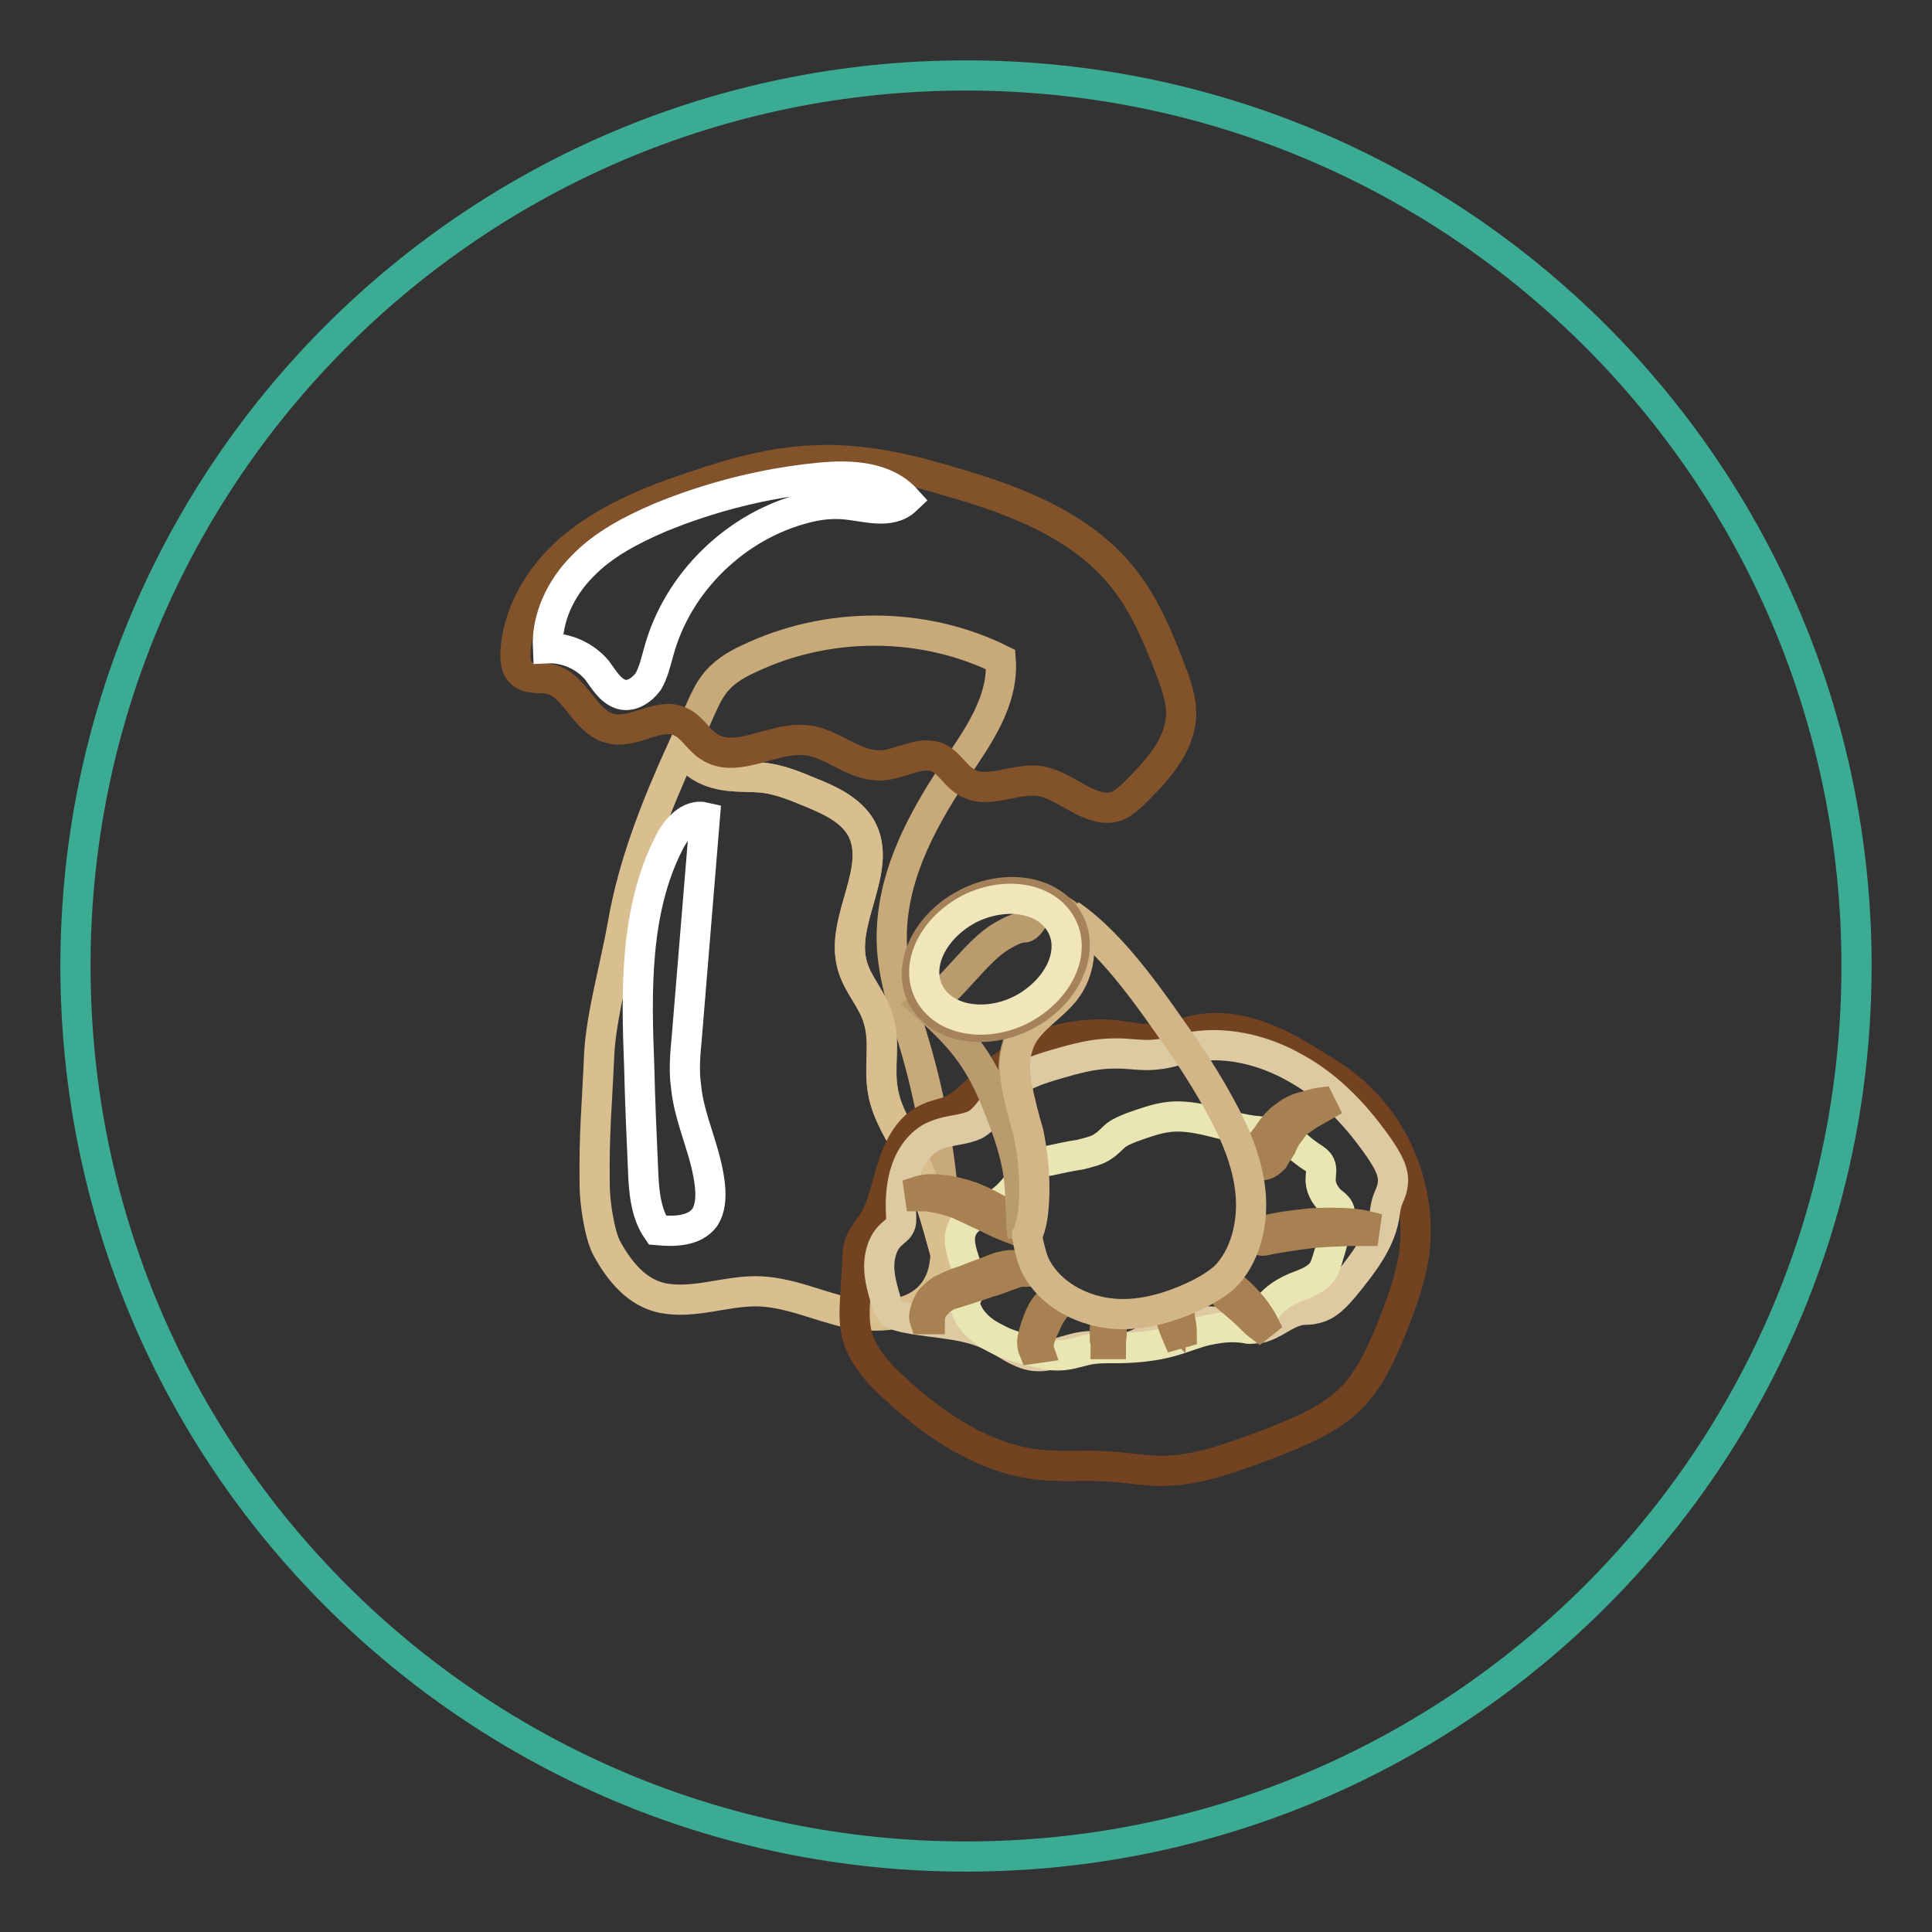 <?xml version="1.0" encoding="utf-8"?>
<!-- Svg Vector Icons : http://www.onlinewebfonts.com/icon -->
<!DOCTYPE svg PUBLIC "-//W3C//DTD SVG 1.1//EN" "http://www.w3.org/Graphics/SVG/1.1/DTD/svg11.dtd">
<svg version="1.1" xmlns="http://www.w3.org/2000/svg" xmlns:xlink="http://www.w3.org/1999/xlink" x="0px" y="0px" viewBox="0 0 256 256" enable-background="new 0 0 256 256" xml:space="preserve">
<rect x="0" y="0" width="256" height="256" fill="#333333" stroke="none"/>
<g> <path stroke-width="4" fill-opacity="0" stroke="#3bab94"  d="M10,128c0,65.2,52.8,118,118,118c65.2,0,118-52.8,118-118l0,0c0-65.2-52.8-118-118-118 C62.8,10,10,62.8,10,128L10,128z"/> <path stroke-width="4" fill-opacity="0" stroke="#c8a97a"  d="M95,102.5c2.1,0.6,4.4,0.3,6.5,0.6c2,0.3,4,1.1,5.9,1.9c2.6,1.1,5.3,2.3,6.7,4.7c3,5.4-2.8,12.1-1.2,18.1 c0.7,2.6,2.8,4.7,3.5,7.3c0.9,3.1,0,6.3,0.6,9.5c0.5,3,2.3,5.6,3.7,8.3c2.1,4.2,3.4,8.7,4.6,13.3c0.1-0.8,0-1.7,0-2.6 c-0.3-8.2-1.6-16.3-3.8-24.1c-1.3-4.6-3-9.2-3.3-13.9c-0.5-8.5,3.6-16.4,8.3-23.4c3.1-4.6,6.5-9.3,6.1-14.8 c-10.3-5.1-23-5.1-33.4-0.1c-1.8,0.8-3.5,1.9-4.6,3.4c-0.7,0.9-1.2,2-1.7,3.1l-2.5,5.6C91.5,100.9,93.2,102.1,95,102.5z"/> <path stroke-width="4" fill-opacity="0" stroke="#d9be8f"  d="M120.7,152.9c-1.4-2.7-3.2-5.3-3.7-8.3c-0.6-3.2,0.4-6.4-0.6-9.5c-0.7-2.6-2.9-4.7-3.5-7.3 c-1.6-5.9,4.2-12.7,1.2-18.1c-1.4-2.4-4.1-3.7-6.7-4.7c-1.9-0.8-3.8-1.6-5.9-1.9c-2.1-0.3-4.4,0-6.5-0.6c-1.9-0.5-3.4-1.7-4.6-3.3 c-3.4,7.5-6.5,15.2-7.9,23.4c-0.9,5.1-2.8,11.8-3.1,17c-0.3,7.1-0.7,10.4-0.6,17.5c0,2.1,0.6,6.4,1.6,8.3c1.7,3.1,4,5.9,7.4,6.6 c4.1,0.8,8.2-0.9,12.3-0.9c4.3,0,8.3,2,12.5,2.9c4.2,0.8,9.3,0.3,11.5-3.4c0.8-1.3,1.1-2.8,1.2-4.4 C124,161.5,122.8,157,120.7,152.9L120.7,152.9z"/> <path stroke-width="4" fill-opacity="0" stroke="#82532a"  d="M107,98.1c-4.5-0.6-9.4,3.3-13.1,0.8c-1.4-0.9-2.2-2.6-3.8-3.3c-2.9-1.3-6.2,1.8-9.3,0.9 c-3.3-0.8-4.6-5.8-7.9-6.5c-1.3-0.3-3,0.1-3.9-0.9c-0.7-0.7-0.7-1.7-0.7-2.6c0.3-5.7,3.7-11,8.2-14.5c4.5-3.5,9.8-5.7,15.3-7.5 c5.2-1.8,10.6-3.3,16.1-3.5c6.2-0.3,12.4,1.1,18.3,2.9c8.7,2.5,17.7,6,23.1,13.3c2.5,3.3,4.1,7.2,5.6,11c0.8,2.1,1.7,4.4,1.6,6.7 c-0.2,3.9-3.1,7.1-5.8,9.8c-0.8,0.8-1.7,1.7-2.7,2.1c-3.4,1.2-6.6-2.7-10.2-3.3c-3.3-0.5-7.1,1.9-9.8,0.1c-1.4-0.8-2.2-2.5-3.7-3.2 c-2.3-1-4.8,0.8-7.3,1C113.3,101.7,110.4,98.5,107,98.1z"/> <path stroke-width="4" fill-opacity="0" stroke="#ffffff"  d="M111.6,66.8c3,0.2,6.3,1.5,8.5-0.6c-2.8-3.1-7.4-3.3-11.5-2.9c-7.2,0.7-14.4,2.5-21.2,5.3 c-3.7,1.6-7.4,3.5-10.2,6.4c-2.9,2.9-4.8,6.9-4.6,10.9c2.4-0.1,4.9,1,6.5,2.9c0.9,1.2,1.7,2.7,3.2,3.2c1.4,0.4,2.8-0.6,3.6-1.7 c0.7-1.2,1-2.6,1.4-4c2.5-9.2,10.3-16.7,19.5-19C108.3,66.9,109.9,66.7,111.6,66.8L111.6,66.8z M94.1,157.4c0.1,1.4,0,2.8-0.7,3.9 c-1.4,1.9-4.1,1.9-6.3,1.7c-1.6-2.3-1.8-5.4-1.9-8.2c-0.2-4.5-0.4-9-0.5-13.5c-0.4-10-0.6-20.6,3.9-29.5c0.9-1.9,2.7-4,4.8-3.5 c-0.8,9.8-1.6,19.4-2.4,29.2c-0.2,2.1-0.4,4.3-0.1,6.4C91.3,148.4,93.7,152.7,94.1,157.4L94.1,157.4z"/> <path stroke-width="4" fill-opacity="0" stroke="#734321"  d="M115.5,162.2c-0.5,0.7-1,1.3-1.4,2.1s-0.5,1.9-0.5,2.8c-0.1,1.8-0.2,3.5-0.3,5.2c-0.1,1.3-0.1,2.6,0.1,3.9 c0.6,3.2,2.9,5.7,5.2,7.8c5.4,5,12,9.4,19.3,10.1c2.9,0.3,5.9,0,8.7,0.2c2.5,0.1,4.9,0.6,7.3,0.6c4.9,0,9.7-1.9,14.3-3.6 c4-1.6,8.1-3.2,11-6.2c2.4-2.5,3.9-5.9,5.2-9.1c1.2-3,2.3-6,2.9-9.3c1.3-8.3-2-17.1-8.4-22.4c-1.5-1.3-3.2-2.3-4.8-3.3 c-4.6-2.9-9.8-5.5-15.1-4.6c-2,0.3-3.9,1.1-5.9,1.3c-1.8,0.1-3.4-0.3-5.2-0.5c-6.1-0.7-12.5,1.5-16.9,5.8c-1.6,1.5-3,3.2-4.9,4.1 c-1.1,0.5-2.3,0.6-3.4,1.2c-2.4,1.2-3.7,3.9-4.5,6.5C117.4,157.2,117,160,115.5,162.2z"/> <path stroke-width="4" fill-opacity="0" stroke="#decaa2"  d="M124.1,150.4c-1.9,0.7-3.3,2.5-4,4.5c-0.7,2-0.8,4-0.7,6c0,0.6,0.1,1.1-0.2,1.6c-0.2,0.4-0.7,0.7-1,1 c-1.2,1-1.7,2.7-1.7,4.3c0,1.6,0.5,3.2,0.9,4.6c0.1,0.5,0.3,0.9,0.6,1.3c0.5,0.6,1.2,0.7,2,0.9c3.9,0.8,8.2,0.7,11.7,2.6 c1.6,0.8,3.1,2,4.9,2.4c2.5,0.5,4.9-1,7.4-1.2c2.1-0.2,4.3,0.5,6.2-0.1c1.1-0.4,2.1-1,3.3-1.6c2.8-1.5,6-2,9.1-1.3 c1.4,0.3,2.8,0.7,4.2,0.6c2-0.4,3.4-2,5.5-2.4c0.7-0.1,1.2,0,1.9-0.2c1.7-0.3,2.9-1.7,4-3c2.2-2.7,4.6-5.7,5.2-9.1 c0.1-0.7,0.2-1.4,0.4-2.1c0.2-0.6,0.6-1.3,0.7-2c0.4-1.8-0.7-3.5-1.7-5c-2.9-4.2-6.5-8.1-11-10.6c-4.5-2.6-9.8-3.8-14.8-2.7 c-1.2,0.3-2.4,0.7-3.6,0.8c-2,0.3-3.9-0.2-5.9-0.1c-2.6,0-5.1,0.7-7.5,1.4c-2.4,0.7-4.9,1.5-6.7,3.3c-1.4,1.5-2.2,3.6-4,4.7 C127.6,149.8,125.8,149.7,124.1,150.4L124.1,150.4z"/> <path stroke-width="4" fill-opacity="0" stroke="#e9e6b3"  d="M170.6,150.4c0.8,1.1,2,2.1,3.2,2.9c0.5,0.3,0.9,0.6,1.1,1c0.3,0.6,0.1,1.2,0.1,1.8 c-0.1,1.1,0.5,2.3,1.4,3.1c0.4,0.3,0.8,0.6,1,1c0.3,0.6,0.1,1.1-0.1,1.8c-0.5,1.5-0.8,3-1.3,4.5c-0.2,0.7-0.4,1.4-0.8,2 c-0.8,1.1-2.3,1.6-3.6,2.1c-1.9,0.8-3.6,2.1-4.4,3.9c-0.3,0.6-0.5,1.2-1.1,1.5c-0.4,0.1-0.7,0.1-1,0c-1.8-0.3-3.5-0.1-5.3,0.3 c-1.3,0.3-2.5,0.8-3.8,1.2c-2.1,0.7-4.4,1-6.6,1.1c-1.9,0.1-3.7-0.1-5.5,0.3c-1.2,0.3-2.4,0.7-3.7,0.7c-0.5,0-0.8,0-1.2-0.1 c-1.7-0.3-3.3-0.7-4.8-1.2c-2.7-0.9-5.5-2.5-6.3-5.2c-0.1-0.2-0.1-0.5-0.1-0.7c0-0.3,0.2-0.6,0.4-0.8c1.3-2.7-2-6-0.7-8.8 c0.7-1.6,2.6-2.1,4.1-3c1.4-0.7,2.5-1.9,3.4-3.1c0.6-0.7,1-1.7,1.9-2.2c0.7-0.5,1.4-0.6,2.1-0.7c1.4-0.3,2.7-0.6,4.1-0.8 c1.1-0.3,2.3-0.5,3.2-1.2c0.6-0.4,1-0.9,1.6-1.4c0.7-0.5,1.3-0.7,2-1c1.7-0.6,3.3-1.2,5-1.4c4.6-0.5,9.2,2.3,13.8,1.9 c0.5,0,0.9-0.1,1.3,0.1C170.2,149.8,170.5,150.1,170.6,150.4L170.6,150.4z"/> <path stroke-width="4" fill-opacity="0" stroke="#a88152"  d="M134.4,162.9c0,0-0.8-0.3-2-0.8c-1.2-0.6-2.7-1.3-4.2-2c-0.4-0.2-0.7-0.3-1.1-0.5c-0.4-0.2-0.7-0.3-1.1-0.4 l-1.1-0.3c-0.4-0.1-0.7-0.2-0.9-0.2c-0.6-0.1-1.1-0.2-1.5-0.2h-0.6l-0.1-0.7c0,0,0.9-0.3,2.2-0.2c0.4,0,0.6,0.1,1.1,0.1 c0.4,0,0.8,0.1,1.2,0.2c0.4,0.1,0.8,0.2,1.2,0.3c0.5,0.1,0.8,0.3,1.3,0.4c1.7,0.7,3.2,1.5,4.3,2.2c1,0.7,1.7,1.3,1.7,1.3 L134.4,162.9L134.4,162.9z M135.4,168.5c0,0-0.3,0-0.6,0.1c-0.4,0.1-0.8,0.3-1.5,0.5c-0.7,0.3-1.5,0.6-2.3,0.8 c-0.8,0.3-1.8,0.6-2.7,0.9c-0.9,0.3-1.9,0.6-2.6,0.8c-0.4,0.2-0.7,0.4-1,0.6c-0.3,0.2-0.6,0.4-0.7,0.7c-0.5,0.5-0.7,0.9-0.7,1.3 c-0.1,0.4-0.1,0.6-0.1,0.6h-0.7c0,0-0.1-0.3,0-0.7c0.1-0.5,0.3-1.1,0.7-1.8c0.2-0.3,0.6-0.6,0.9-0.9c0.4-0.3,0.7-0.6,1.2-0.7 c0.8-0.5,1.8-0.8,2.7-1.1c0.9-0.4,1.8-0.7,2.6-1c0.8-0.3,1.6-0.7,2.3-0.8c0.7-0.2,1.5-0.2,2-0.1c0.5,0.1,0.7,0.3,0.7,0.3 L135.4,168.5z M139.7,172.5C139.7,172.5,139.7,172.4,139.7,172.5c-0.1,0.1,0.1,0.3,0.1,0.4c0.1,0.1,0.1,0.1,0.2,0.1 c-0.1,0.2-0.3,0.4-0.4,0.6c-0.4,0.5-0.7,1.1-1.1,2c-0.4,0.8-0.7,1.6-0.8,2.1c-0.2,0.6-0.1,0.9-0.1,0.9l-0.7,0.1 c0,0-0.2-0.5-0.1-1.2c0.1-0.7,0.4-1.6,0.7-2.4c0.3-0.8,0.7-1.7,1.2-2.2c0.3-0.3,0.6-0.5,0.7-0.6c0.3-0.2,0.4-0.1,0.7,0 c0.1,0.1,0.3,0.3,0.2,0.5c0,0.1,0,0,0,0L139.7,172.5L139.7,172.5z M147.3,174.7c0,0,0.1,0.2,0.1,0.6c0,0.3-0.1,0.7-0.1,1.1 c0,0.4,0,0.8-0.1,1.1v0.6h-0.7c0,0,0-0.2-0.1-0.6v-1.2c0-0.5,0-0.8,0.1-1.2c0-0.4,0.2-0.6,0.2-0.6L147.3,174.7z M155.7,173.5 c0,0,0.2,0.1,0.4,0.4c0,0.1,0.1,0.2,0.1,0.2l0.1,0.1v0.2c0,0.2,0.1,0.4,0.1,0.6c0.2,0.8,0.2,1.6,0.2,1.6l-0.7,0.2 c0,0-0.3-0.7-0.6-1.6c-0.1-0.2-0.1-0.4-0.2-0.6v-0.1c0,0,0-0.1,0,0l-0.1-0.1c0-0.1-0.1-0.2-0.1-0.2c-0.1-0.3,0-0.6,0-0.6 L155.7,173.5L155.7,173.5z M162.2,170.1c0,0,0.6,0,1.1,0.4c0.6,0.5,1.2,1,1.9,1.8c0.7,0.7,1.2,1.4,1.6,2c0.4,0.6,0.6,1,0.6,1 l-0.5,0.4c0,0-0.4-0.3-0.8-0.7c-0.5-0.5-1.1-1.1-1.8-1.7c-0.7-0.6-1.3-1.1-1.9-1.6c-0.2-0.3-0.4-0.5-0.5-0.7 c-0.1-0.2-0.1-0.4-0.1-0.4L162.2,170.1z M166.4,164c0,0,0-0.1,0.1-0.3c0.1-0.2,0.3-0.4,0.6-0.5c0.2-0.1,0.5-0.1,0.7-0.2 s0.6-0.1,0.9-0.2c1.4-0.3,3.2-0.5,5-0.7c1.9-0.1,3.6-0.1,5,0s2.2,0.3,2.2,0.3l-0.1,0.7h-2.2c-1.3,0.1-3.2,0.1-4.9,0.3 c-1.8,0.2-3.5,0.5-4.8,0.7c-0.7,0.1-1.2,0.3-1.6,0.3c-0.2,0-0.3-0.1-0.4-0.1c-0.1-0.1-0.2-0.1-0.2-0.1L166.4,164L166.4,164z  M165.6,153.7l0.2-0.6c0.1-0.3,0.4-0.6,0.7-1l0.3-0.3l0.3-0.3c0.2-0.2,0.4-0.5,0.6-0.7c0.4-0.6,0.8-1.2,1.4-1.9l0.5-0.5 c0.2-0.2,0.4-0.3,0.5-0.4c0.4-0.3,0.7-0.5,1-0.7c0.7-0.4,1.3-0.6,1.9-0.7c1.1-0.4,1.9-0.5,1.9-0.5l0.3,0.6c0,0-0.7,0.4-1.6,0.9 c-0.5,0.3-1,0.7-1.5,1c-0.3,0.2-0.5,0.4-0.7,0.7c-0.1,0.1-0.2,0.2-0.3,0.4c-0.1,0.1-0.3,0.3-0.3,0.4c-0.4,0.5-0.7,1.1-1,1.8 c-0.2,0.3-0.4,0.7-0.6,0.9c-0.1,0.2-0.2,0.3-0.3,0.5l-0.1,0.2l-0.2,0.2c-0.5,0.5-1,0.7-1.4,0.7s-0.7,0-0.7,0L165.6,153.7 L165.6,153.7z"/> <path stroke-width="4" fill-opacity="0" stroke="#b99b6d"  d="M136.8,159.5c0.2-3.1,0-6.1-0.7-9.2c-0.5-2.1-1.2-4.3-1.6-6.5c-0.4-2.2-0.2-4.6,0.8-6.5 c1.4-2.4,4-3.9,5.7-6c1.9-2.5,2.3-5.9,1.2-8.9l-0.6-1.1c-0.9-0.7-1.9-1.2-2.8-1.7c-0.8-0.5-2.1,3.3-3.1,3.3c-1,0-2,0.6-2.9,1.1 c-3.5,2-6.6,7.2-10.1,9.3c5.1,4.5,7.4,7.6,9.8,13.9c1.1,2.8,2.1,5.7,2.5,8.7c0.3,2.6,0.2,5.4,0.5,8v-0.1 C136.5,162.5,136.7,161,136.8,159.5L136.8,159.5z"/> <path stroke-width="4" fill-opacity="0" stroke="#d2b687"  d="M165.7,158c-0.4-4.1-2.1-8-4.1-11.6c-1.3-2.4-2.8-4.8-4.4-7.2c-4.1-5.8-9.3-13.8-15.4-18l0.6,1.1 c1.1,2.9,0.7,6.4-1.2,8.9c-1.7,2.2-4.3,3.6-5.7,6c-1.1,2-1.2,4.3-0.8,6.5c0.4,2.2,1,4.4,1.6,6.5c0.6,3,0.9,6.1,0.7,9.2 c-0.1,1.5-0.3,3-0.9,4.3v0.1c0.2,1.2,0.5,2.4,0.9,3.5c1.6,3.6,5.3,5.9,9.2,6.6s7.9-0.3,11.5-1.9c1.6-0.7,3.2-1.6,4.5-2.7 C165,166.6,166.1,162.1,165.7,158L165.7,158z"/> <path stroke-width="4" fill-opacity="0" stroke="#a5825a"  d="M141.7,122.2c2.1,4.1-0.6,9.7-5.9,12.4s-11.4,1.6-13.6-2.5c-2.1-4.1,0.6-9.7,5.9-12.4 C133.6,116.9,139.6,118.2,141.7,122.2L141.7,122.2z"/> <path stroke-width="4" fill-opacity="0" stroke="#f1e5bb"  d="M140.7,122.7c1.9,3.7-0.6,8.6-5.4,11.1c-4.8,2.4-10.3,1.4-12.2-2.3c-1.9-3.7,0.6-8.6,5.4-11.1 C133.4,118,138.8,119,140.7,122.7z"/></g>
</svg>